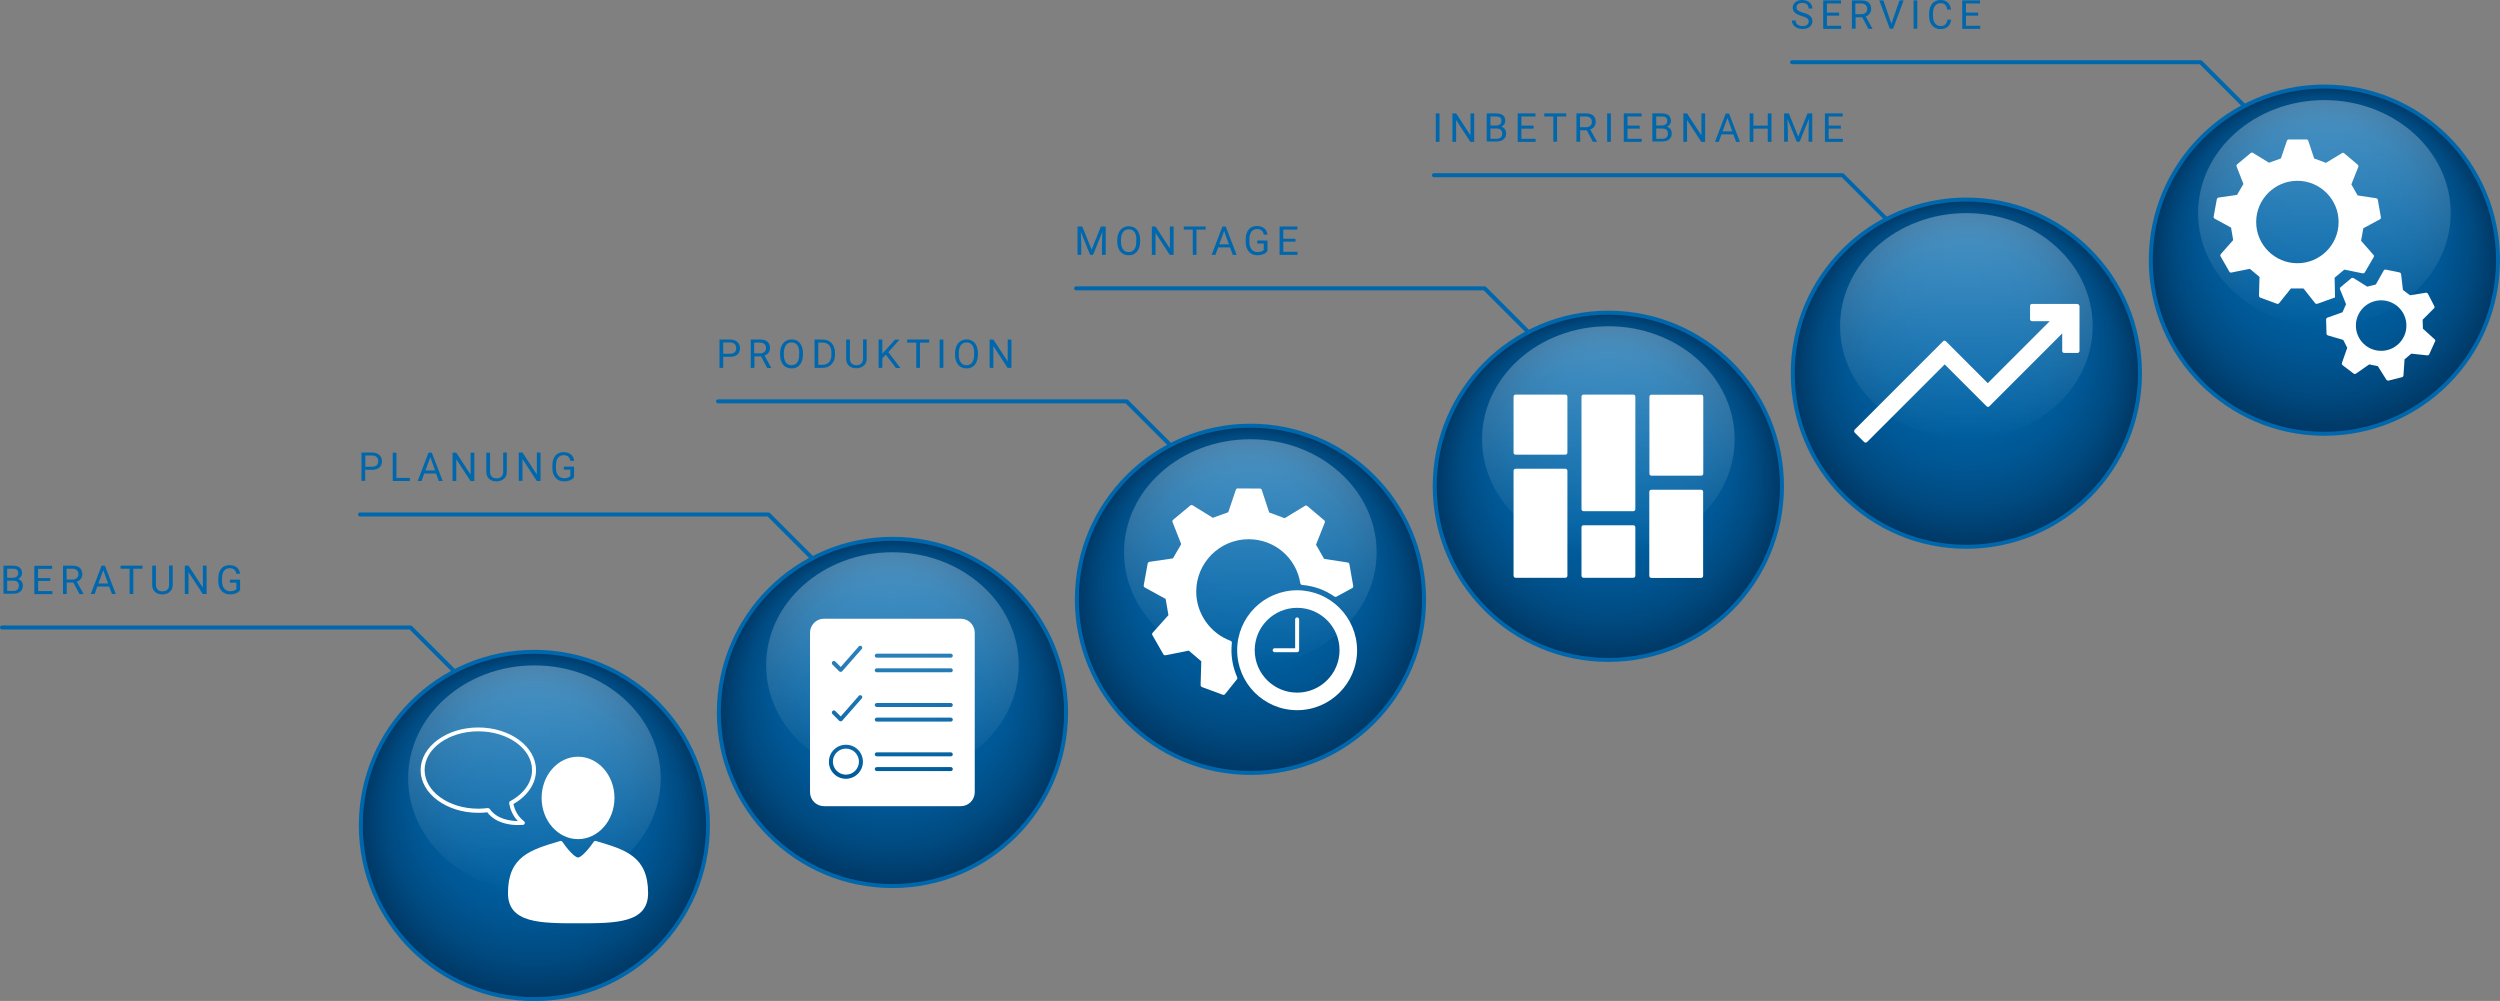 <?xml version="1.0" encoding="utf-8"?>
<!-- Generator: Adobe Illustrator 25.2.0, SVG Export Plug-In . SVG Version: 6.00 Build 0)  -->
<svg version="1.1" id="Ebene_1" xmlns="http://www.w3.org/2000/svg" xmlns:xlink="http://www.w3.org/1999/xlink" x="0px" y="0px"
	 viewBox="0 0 1880.5 752.9" style="enable-background:new 0 0 1880.5 752.9;" xml:space="preserve">
<rect x="0" y="0" width="1880.5" height="752.9" fill="#808080" stroke="none"/>
<style type="text/css">
	.st0{fill:#0067AC;}
	.st1{fill:url(#SVGID_1_);}
	.st2{fill:url(#SVGID_2_);}
	.st3{fill:url(#SVGID_3_);}
	.st4{fill:url(#SVGID_4_);}
	.st5{fill:url(#SVGID_5_);}
	.st6{fill:url(#SVGID_6_);}
	.st7{fill:url(#SVGID_7_);}
	.st8{fill:url(#SVGID_8_);}
	.st9{fill:url(#SVGID_9_);}
	.st10{fill:url(#SVGID_10_);}
	.st11{fill:url(#SVGID_11_);}
	.st12{fill:url(#SVGID_12_);}
	.st13{fill:#FFFFFF;}
</style>
<g>
	<g>
		<path class="st0" d="M2.6,446.8v-21.3h7c2.3,0,4.1,0.5,5.2,1.4s1.8,2.4,1.8,4.2c0,1-0.3,1.9-0.8,2.6c-0.6,0.8-1.3,1.4-2.3,1.8
			c1.2,0.3,2.1,0.9,2.7,1.8c0.7,0.9,1,2,1,3.2c0,1.9-0.6,3.4-1.9,4.5s-3,1.6-5.3,1.6H2.6z M5.4,434.6h4.2c1.2,0,2.2-0.3,3-0.9
			c0.7-0.6,1.1-1.5,1.1-2.5c0-1.2-0.3-2-1-2.6s-1.7-0.8-3.1-0.8H5.4V434.6z M5.4,436.8v7.7h4.6c1.3,0,2.3-0.3,3.1-1
			c0.8-0.7,1.1-1.6,1.1-2.8c0-2.6-1.4-3.9-4.2-3.9H5.4z"/>
		<path class="st0" d="M37.9,437h-9.2v7.6h10.7v2.3H25.8v-21.3h13.4v2.3H28.6v6.9h9.2V437z"/>
		<path class="st0" d="M55.2,438.2h-5v8.6h-2.8v-21.3h7.1c2.4,0,4.3,0.5,5.5,1.6s1.9,2.7,1.9,4.8c0,1.3-0.4,2.5-1.1,3.5
			s-1.7,1.7-3,2.2l5,9.1v0.2h-3L55.2,438.2z M50.2,435.9h4.3c1.4,0,2.5-0.4,3.3-1.1s1.2-1.7,1.2-2.9c0-1.3-0.4-2.3-1.2-3
			c-0.8-0.7-1.9-1.1-3.4-1.1h-4.3V435.9z"/>
		<path class="st0" d="M82.1,441.2h-8.9l-2,5.6h-2.9l8.1-21.3h2.5l8.2,21.3h-2.9L82.1,441.2z M74,438.9h7.3l-3.6-10L74,438.9z"/>
		<path class="st0" d="M107.2,427.8h-6.9v19h-2.8v-19h-6.8v-2.3h16.5V427.8z"/>
		<path class="st0" d="M129.9,425.5V440c0,2-0.6,3.7-1.9,4.9c-1.3,1.3-3,2-5.1,2.2l-0.7,0c-2.3,0-4.2-0.6-5.6-1.9s-2.1-3-2.1-5.2
			v-14.5h2.8v14.4c0,1.5,0.4,2.7,1.3,3.6c0.8,0.9,2.1,1.3,3.6,1.3c1.6,0,2.8-0.4,3.7-1.3s1.3-2,1.3-3.6v-14.5H129.9z"/>
		<path class="st0" d="M155.3,446.8h-2.8l-10.7-16.4v16.4h-2.8v-21.3h2.8l10.8,16.5v-16.5h2.8V446.8z"/>
		<path class="st0" d="M180.5,444c-0.7,1-1.7,1.8-3,2.3c-1.3,0.5-2.8,0.8-4.5,0.8c-1.7,0-3.3-0.4-4.6-1.2s-2.4-2-3.1-3.5
			s-1.1-3.2-1.1-5.2v-1.9c0-3.2,0.7-5.7,2.2-7.5s3.6-2.7,6.3-2.7c2.2,0,4,0.6,5.4,1.7s2.2,2.8,2.5,4.8h-2.8c-0.5-2.8-2.2-4.2-5-4.2
			c-1.9,0-3.3,0.7-4.3,2s-1.5,3.2-1.5,5.8v1.7c0,2.4,0.5,4.3,1.6,5.7s2.6,2.1,4.4,2.1c1.1,0,2-0.1,2.8-0.4c0.8-0.2,1.4-0.6,2-1.2
			v-4.8h-4.9v-2.3h7.7V444z"/>
	</g>
	<g>
		<path class="st0" d="M274.7,353.4v8.3h-2.8v-21.3h7.9c2.3,0,4.2,0.6,5.5,1.8s2,2.8,2,4.7c0,2.1-0.6,3.7-1.9,4.8
			c-1.3,1.1-3.1,1.7-5.6,1.7H274.7z M274.7,351.1h5.1c1.5,0,2.7-0.4,3.5-1.1s1.2-1.7,1.2-3.1c0-1.3-0.4-2.3-1.2-3.1
			c-0.8-0.8-1.9-1.2-3.3-1.2h-5.2V351.1z"/>
		<path class="st0" d="M298.2,359.5h10.1v2.3h-12.9v-21.3h2.8V359.5z"/>
		<path class="st0" d="M328,356.2h-8.9l-2,5.6h-2.9l8.1-21.3h2.5l8.2,21.3h-2.9L328,356.2z M320,353.9h7.3l-3.6-10L320,353.9z"/>
		<path class="st0" d="M356.7,361.8h-2.8l-10.7-16.4v16.4h-2.8v-21.3h2.8l10.8,16.5v-16.5h2.8V361.8z"/>
		<path class="st0" d="M381.2,340.4V355c0,2-0.6,3.7-1.9,4.9s-3,2-5.1,2.2l-0.7,0c-2.3,0-4.2-0.6-5.6-1.9s-2.1-3-2.1-5.2v-14.5h2.8
			v14.4c0,1.5,0.4,2.7,1.3,3.6c0.8,0.9,2.1,1.3,3.6,1.3c1.6,0,2.8-0.4,3.7-1.3s1.3-2,1.3-3.6v-14.5H381.2z"/>
		<path class="st0" d="M406.6,361.8h-2.8L393,345.3v16.4h-2.8v-21.3h2.8l10.8,16.5v-16.5h2.8V361.8z"/>
		<path class="st0" d="M431.8,359c-0.7,1-1.7,1.8-3,2.3c-1.3,0.5-2.8,0.8-4.5,0.8c-1.7,0-3.3-0.4-4.6-1.2s-2.4-2-3.1-3.5
			s-1.1-3.2-1.1-5.2v-1.9c0-3.2,0.7-5.7,2.2-7.5s3.6-2.7,6.3-2.7c2.2,0,4,0.6,5.4,1.7s2.2,2.8,2.5,4.8H429c-0.5-2.8-2.2-4.2-5-4.2
			c-1.9,0-3.3,0.7-4.3,2s-1.5,3.2-1.5,5.8v1.7c0,2.4,0.5,4.3,1.6,5.7s2.6,2.1,4.4,2.1c1.1,0,2-0.1,2.8-0.4c0.8-0.2,1.4-0.6,2-1.2
			v-4.8h-4.9v-2.3h7.7V359z"/>
	</g>
	<g>
		<path class="st0" d="M544,268.4v8.3h-2.8v-21.3h7.9c2.3,0,4.2,0.6,5.5,1.8s2,2.8,2,4.7c0,2.1-0.6,3.7-1.9,4.8
			c-1.3,1.1-3.1,1.7-5.6,1.7H544z M544,266.1h5.1c1.5,0,2.7-0.4,3.5-1.1s1.2-1.7,1.2-3.1c0-1.3-0.4-2.3-1.2-3.1
			c-0.8-0.8-1.9-1.2-3.3-1.2H544V266.1z"/>
		<path class="st0" d="M572.5,268.1h-5v8.6h-2.8v-21.3h7.1c2.4,0,4.3,0.5,5.5,1.6s1.9,2.7,1.9,4.8c0,1.3-0.4,2.5-1.1,3.5
			s-1.7,1.7-3,2.2l5,9.1v0.2h-3L572.5,268.1z M567.4,265.8h4.3c1.4,0,2.5-0.4,3.3-1.1s1.2-1.7,1.2-2.9c0-1.3-0.4-2.3-1.2-3
			c-0.8-0.7-1.9-1.1-3.4-1.1h-4.3V265.8z"/>
		<path class="st0" d="M604,266.8c0,2.1-0.4,3.9-1.1,5.5s-1.7,2.7-3,3.6s-2.8,1.2-4.5,1.2c-1.7,0-3.2-0.4-4.5-1.2
			c-1.3-0.8-2.3-2-3-3.5s-1.1-3.3-1.1-5.3v-1.5c0-2.1,0.4-3.9,1.1-5.4s1.7-2.8,3-3.6c1.3-0.8,2.8-1.3,4.5-1.3c1.7,0,3.2,0.4,4.5,1.2
			s2.3,2,3,3.6c0.7,1.6,1.1,3.4,1.1,5.5V266.8z M601.2,265.4c0-2.5-0.5-4.5-1.5-5.8c-1-1.4-2.4-2-4.3-2c-1.8,0-3.2,0.7-4.2,2
			c-1,1.4-1.5,3.2-1.6,5.6v1.6c0,2.5,0.5,4.4,1.5,5.8c1,1.4,2.4,2.1,4.3,2.1c1.8,0,3.2-0.7,4.2-2c1-1.3,1.5-3.2,1.5-5.7V265.4z"/>
		<path class="st0" d="M612.7,276.7v-21.3h6c1.9,0,3.5,0.4,4.9,1.2s2.5,2,3.3,3.5s1.2,3.3,1.2,5.2v1.4c0,2-0.4,3.8-1.2,5.3
			s-1.9,2.7-3.3,3.5s-3.1,1.2-5,1.2H612.7z M615.5,257.7v16.7h3c2.2,0,3.9-0.7,5.1-2c1.2-1.3,1.8-3.3,1.8-5.8v-1.2
			c0-2.4-0.6-4.3-1.7-5.7c-1.1-1.3-2.8-2-4.8-2H615.5z"/>
		<path class="st0" d="M651.9,255.4v14.5c0,2-0.6,3.7-1.9,4.9s-3,2-5.1,2.2l-0.7,0c-2.3,0-4.2-0.6-5.6-1.9s-2.1-3-2.1-5.2v-14.5h2.8
			v14.4c0,1.5,0.4,2.7,1.3,3.6c0.8,0.9,2.1,1.3,3.6,1.3c1.6,0,2.8-0.4,3.7-1.3s1.3-2,1.3-3.6v-14.5H651.9z"/>
		<path class="st0" d="M666.3,266.8l-2.6,2.7v7.2h-2.8v-21.3h2.8V266l9.5-10.5h3.4l-8.4,9.4l9.1,11.9h-3.4L666.3,266.8z"/>
		<path class="st0" d="M698.9,257.7H692v19h-2.8v-19h-6.8v-2.3h16.5V257.7z"/>
		<path class="st0" d="M709.6,276.7h-2.8v-21.3h2.8V276.7z"/>
		<path class="st0" d="M735.6,266.8c0,2.1-0.4,3.9-1.1,5.5s-1.7,2.7-3,3.6s-2.8,1.2-4.5,1.2c-1.7,0-3.2-0.4-4.5-1.2
			c-1.3-0.8-2.3-2-3-3.5s-1.1-3.3-1.1-5.3v-1.5c0-2.1,0.4-3.9,1.1-5.4s1.7-2.8,3-3.6c1.3-0.8,2.8-1.3,4.5-1.3c1.7,0,3.2,0.4,4.5,1.2
			s2.3,2,3,3.6c0.7,1.6,1.1,3.4,1.1,5.5V266.8z M732.8,265.4c0-2.5-0.5-4.5-1.5-5.8c-1-1.4-2.4-2-4.3-2c-1.8,0-3.2,0.7-4.2,2
			c-1,1.4-1.5,3.2-1.6,5.6v1.6c0,2.5,0.5,4.4,1.5,5.8c1,1.4,2.4,2.1,4.3,2.1c1.8,0,3.2-0.7,4.2-2c1-1.3,1.5-3.2,1.5-5.7V265.4z"/>
		<path class="st0" d="M760.7,276.7h-2.8l-10.7-16.4v16.4h-2.8v-21.3h2.8l10.8,16.5v-16.5h2.8V276.7z"/>
	</g>
	<g>
		<path class="st0" d="M814.1,170.4l7,17.4l7-17.4h3.6v21.3h-2.8v-8.3l0.3-9l-7,17.3H820l-7-17.2l0.3,8.9v8.3h-2.8v-21.3H814.1z"/>
		<path class="st0" d="M857.6,181.7c0,2.1-0.4,3.9-1.1,5.5s-1.7,2.7-3,3.6s-2.8,1.2-4.5,1.2c-1.7,0-3.2-0.4-4.5-1.2
			c-1.3-0.8-2.3-2-3-3.5s-1.1-3.3-1.1-5.3v-1.5c0-2.1,0.4-3.9,1.1-5.4s1.7-2.8,3-3.6c1.3-0.8,2.8-1.3,4.5-1.3c1.7,0,3.2,0.4,4.5,1.2
			s2.3,2,3,3.6c0.7,1.6,1.1,3.4,1.1,5.5V181.7z M854.8,180.3c0-2.5-0.5-4.5-1.5-5.8c-1-1.4-2.4-2-4.3-2c-1.8,0-3.2,0.7-4.2,2
			c-1,1.4-1.5,3.2-1.6,5.6v1.6c0,2.5,0.5,4.4,1.5,5.8c1,1.4,2.4,2.1,4.3,2.1c1.8,0,3.2-0.7,4.2-2c1-1.3,1.5-3.2,1.5-5.7V180.3z"/>
		<path class="st0" d="M882.7,191.7h-2.8l-10.7-16.4v16.4h-2.8v-21.3h2.8l10.8,16.5v-16.5h2.8V191.7z"/>
		<path class="st0" d="M906.9,172.7h-6.9v19h-2.8v-19h-6.8v-2.3h16.5V172.7z"/>
		<path class="st0" d="M925.2,186.1h-8.9l-2,5.6h-2.9l8.1-21.3h2.5l8.2,21.3h-2.9L925.2,186.1z M917.1,183.8h7.3l-3.6-10
			L917.1,183.8z"/>
		<path class="st0" d="M953.3,188.9c-0.7,1-1.7,1.8-3,2.3c-1.3,0.5-2.8,0.8-4.5,0.8c-1.7,0-3.3-0.4-4.6-1.2s-2.4-2-3.1-3.5
			s-1.1-3.2-1.1-5.2v-1.9c0-3.2,0.7-5.7,2.2-7.5s3.6-2.7,6.3-2.7c2.2,0,4,0.6,5.4,1.7s2.2,2.8,2.5,4.8h-2.8c-0.5-2.8-2.2-4.2-5-4.2
			c-1.9,0-3.3,0.7-4.3,2s-1.5,3.2-1.5,5.8v1.7c0,2.4,0.5,4.3,1.6,5.7s2.6,2.1,4.4,2.1c1.1,0,2-0.1,2.8-0.4c0.8-0.2,1.4-0.6,2-1.2
			v-4.8h-4.9v-2.3h7.7V188.9z"/>
		<path class="st0" d="M974.5,181.8h-9.2v7.6H976v2.3h-13.5v-21.3h13.4v2.3h-10.6v6.9h9.2V181.8z"/>
	</g>
	<g>
		<path class="st0" d="M1082.8,106.7h-2.8V85.3h2.8V106.7z"/>
		<path class="st0" d="M1108.8,106.7h-2.8l-10.7-16.4v16.4h-2.8V85.3h2.8l10.8,16.5V85.3h2.8V106.7z"/>
		<path class="st0" d="M1118.3,106.7V85.3h7c2.3,0,4.1,0.5,5.2,1.4s1.8,2.4,1.8,4.2c0,1-0.3,1.9-0.8,2.6s-1.3,1.4-2.3,1.8
			c1.2,0.3,2.1,0.9,2.7,1.8c0.7,0.9,1,2,1,3.2c0,1.9-0.6,3.4-1.9,4.5s-3,1.6-5.3,1.6H1118.3z M1121.1,94.4h4.2c1.2,0,2.2-0.3,3-0.9
			c0.7-0.6,1.1-1.5,1.1-2.5c0-1.2-0.3-2-1-2.6s-1.7-0.8-3.1-0.8h-4.2V94.4z M1121.1,96.7v7.7h4.6c1.3,0,2.3-0.3,3.1-1
			c0.8-0.7,1.1-1.6,1.1-2.8c0-2.6-1.4-3.9-4.2-3.9H1121.1z"/>
		<path class="st0" d="M1153.6,96.8h-9.2v7.6h10.7v2.3h-13.5V85.3h13.4v2.3h-10.6v6.9h9.2V96.8z"/>
		<path class="st0" d="M1178.1,87.6h-6.9v19h-2.8v-19h-6.8v-2.3h16.5V87.6z"/>
		<path class="st0" d="M1193.6,98h-5v8.6h-2.8V85.3h7.1c2.4,0,4.3,0.5,5.5,1.6s1.9,2.7,1.9,4.8c0,1.3-0.4,2.5-1.1,3.5
			s-1.7,1.7-3,2.2l5,9.1v0.2h-3L1193.6,98z M1188.6,95.7h4.3c1.4,0,2.5-0.4,3.3-1.1s1.2-1.7,1.2-2.9c0-1.3-0.4-2.3-1.2-3
			c-0.8-0.7-1.9-1.1-3.4-1.1h-4.3V95.7z"/>
		<path class="st0" d="M1211.7,106.7h-2.8V85.3h2.8V106.7z"/>
		<path class="st0" d="M1233.4,96.8h-9.2v7.6h10.7v2.3h-13.5V85.3h13.4v2.3h-10.6v6.9h9.2V96.8z"/>
		<path class="st0" d="M1242.9,106.7V85.3h7c2.3,0,4.1,0.5,5.2,1.4s1.8,2.4,1.8,4.2c0,1-0.3,1.9-0.8,2.6s-1.3,1.4-2.3,1.8
			c1.2,0.3,2.1,0.9,2.7,1.8c0.7,0.9,1,2,1,3.2c0,1.9-0.6,3.4-1.9,4.5s-3,1.6-5.3,1.6H1242.9z M1245.8,94.4h4.2c1.2,0,2.2-0.3,3-0.9
			c0.7-0.6,1.1-1.5,1.1-2.5c0-1.2-0.3-2-1-2.6s-1.7-0.8-3.1-0.8h-4.2V94.4z M1245.8,96.7v7.7h4.6c1.3,0,2.3-0.3,3.1-1
			c0.8-0.7,1.1-1.6,1.1-2.8c0-2.6-1.4-3.9-4.2-3.9H1245.8z"/>
		<path class="st0" d="M1282.5,106.7h-2.8l-10.7-16.4v16.4h-2.8V85.3h2.8l10.8,16.5V85.3h2.8V106.7z"/>
		<path class="st0" d="M1303.8,101.1h-8.9l-2,5.6h-2.9l8.1-21.3h2.5l8.2,21.3h-2.9L1303.8,101.1z M1295.7,98.8h7.3l-3.6-10
			L1295.7,98.8z"/>
		<path class="st0" d="M1332.5,106.7h-2.8v-9.9h-10.8v9.9h-2.8V85.3h2.8v9.2h10.8v-9.2h2.8V106.7z"/>
		<path class="st0" d="M1345.6,85.3l7,17.4l7-17.4h3.6v21.3h-2.8v-8.3l0.3-9l-7,17.3h-2.2l-7-17.2l0.3,8.9v8.3h-2.8V85.3H1345.6z"/>
		<path class="st0" d="M1384.7,96.8h-9.2v7.6h10.7v2.3h-13.5V85.3h13.4v2.3h-10.6v6.9h9.2V96.8z"/>
	</g>
	<g>
		<path class="st0" d="M1355.4,12.1c-2.4-0.7-4.2-1.5-5.3-2.6c-1.1-1-1.6-2.3-1.6-3.7c0-1.7,0.7-3.1,2-4.2c1.3-1.1,3.1-1.6,5.2-1.6
			c1.5,0,2.8,0.3,3.9,0.8s2,1.3,2.7,2.3s0.9,2.1,0.9,3.3h-2.8c0-1.3-0.4-2.3-1.2-3.1c-0.8-0.7-2-1.1-3.5-1.1c-1.4,0-2.5,0.3-3.2,0.9
			c-0.8,0.6-1.2,1.5-1.2,2.5c0,0.9,0.4,1.6,1.1,2.2s2,1.2,3.8,1.7s3.2,1,4.2,1.6c1,0.6,1.7,1.3,2.2,2.1s0.7,1.7,0.7,2.8
			c0,1.7-0.7,3.1-2,4.2c-1.3,1-3.1,1.6-5.4,1.6c-1.5,0-2.8-0.3-4.1-0.8c-1.3-0.6-2.2-1.3-2.9-2.3s-1-2.1-1-3.3h2.8
			c0,1.3,0.5,2.3,1.4,3.1c1,0.7,2.2,1.1,3.8,1.1c1.5,0,2.6-0.3,3.4-0.9s1.2-1.4,1.2-2.5s-0.4-1.9-1.1-2.4
			C1358.6,13.2,1357.3,12.7,1355.4,12.1z"/>
		<path class="st0" d="M1383.4,11.8h-9.2v7.6h10.7v2.3h-13.5V0.3h13.4v2.3h-10.6v6.9h9.2V11.8z"/>
		<path class="st0" d="M1400.8,13h-5v8.6h-2.8V0.3h7.1c2.4,0,4.3,0.5,5.5,1.6s1.9,2.7,1.9,4.8c0,1.3-0.4,2.5-1.1,3.5s-1.7,1.7-3,2.2
			l5,9.1v0.2h-3L1400.8,13z M1395.7,10.7h4.3c1.4,0,2.5-0.4,3.3-1.1s1.2-1.7,1.2-2.9c0-1.3-0.4-2.3-1.2-3c-0.8-0.7-1.9-1.1-3.4-1.1
			h-4.3V10.7z"/>
		<path class="st0" d="M1422.7,17.9l6.1-17.6h3.1l-7.9,21.3h-2.5l-7.9-21.3h3.1L1422.7,17.9z"/>
		<path class="st0" d="M1442.2,21.6h-2.8V0.3h2.8V21.6z"/>
		<path class="st0" d="M1467.6,14.9c-0.3,2.3-1.1,4-2.5,5.2s-3.3,1.8-5.6,1.8c-2.5,0-4.5-0.9-6.1-2.7s-2.3-4.2-2.3-7.3V9.9
			c0-2,0.4-3.7,1.1-5.2s1.7-2.7,3-3.5c1.3-0.8,2.8-1.2,4.5-1.2c2.3,0,4.1,0.6,5.4,1.9c1.4,1.3,2.2,3,2.4,5.3h-2.8
			c-0.2-1.7-0.8-2.9-1.6-3.7c-0.8-0.8-2-1.1-3.4-1.1c-1.8,0-3.2,0.7-4.2,2s-1.5,3.2-1.5,5.7V12c0,2.3,0.5,4.2,1.5,5.5
			s2.3,2.1,4.1,2.1c1.6,0,2.8-0.4,3.6-1.1s1.4-1.9,1.7-3.7H1467.6z"/>
		<path class="st0" d="M1488,11.8h-9.2v7.6h10.7v2.3h-13.5V0.3h13.4v2.3h-10.6v6.9h9.2V11.8z"/>
	</g>
	<g>
		<path class="st0" d="M344,508.7c-0.4,0-0.8-0.1-1.1-0.4l-34.8-34.8H1.5c-0.8,0-1.5-0.7-1.5-1.5s0.7-1.5,1.5-1.5h307.3
			c0.4,0,0.8,0.2,1.1,0.4l35.2,35.2c0.6,0.6,0.6,1.5,0,2.1C344.8,508.6,344.4,508.7,344,508.7z"/>
	</g>
	<g>
		<path class="st0" d="M613.3,423.7c-0.4,0-0.8-0.1-1.1-0.4l-34.8-34.8H270.8c-0.8,0-1.5-0.7-1.5-1.5s0.7-1.5,1.5-1.5h307.3
			c0.4,0,0.8,0.2,1.1,0.4l35.2,35.2c0.6,0.6,0.6,1.5,0,2.1C614.1,423.5,613.7,423.7,613.3,423.7z"/>
	</g>
	<g>
		<path class="st0" d="M882.6,338.6c-0.4,0-0.8-0.1-1.1-0.4l-34.8-34.8H540.1c-0.8,0-1.5-0.7-1.5-1.5s0.7-1.5,1.5-1.5h307.3
			c0.4,0,0.8,0.2,1.1,0.4l35.2,35.2c0.6,0.6,0.6,1.5,0,2.1C883.4,338.5,883,338.6,882.6,338.6z"/>
	</g>
	<g>
		<path class="st0" d="M1151.9,253.6c-0.4,0-0.8-0.1-1.1-0.4l-34.8-34.8H809.4c-0.8,0-1.5-0.7-1.5-1.5s0.7-1.5,1.5-1.5h307.3
			c0.4,0,0.8,0.2,1.1,0.4l35.2,35.2c0.6,0.6,0.6,1.5,0,2.1C1152.6,253.4,1152.3,253.6,1151.9,253.6z"/>
	</g>
	<g>
		<path class="st0" d="M1421.2,168.5c-0.4,0-0.8-0.1-1.1-0.4l-34.8-34.8h-306.7c-0.8,0-1.5-0.7-1.5-1.5s0.7-1.5,1.5-1.5h307.3
			c0.4,0,0.8,0.2,1.1,0.4l35.2,35.2c0.6,0.6,0.6,1.5,0,2.1C1421.9,168.4,1421.5,168.5,1421.2,168.5z"/>
	</g>
	<g>
		<path class="st0" d="M1690.5,83.5c-0.4,0-0.8-0.1-1.1-0.4l-34.8-34.8H1348c-0.8,0-1.5-0.7-1.5-1.5s0.7-1.5,1.5-1.5h307.3
			c0.4,0,0.8,0.2,1.1,0.4l35.2,35.2c0.6,0.6,0.6,1.5,0,2.1C1691.2,83.4,1690.8,83.5,1690.5,83.5z"/>
	</g>
</g>
<g>
	<g>
		<g>
			
				<radialGradient id="SVGID_1_" cx="401.968" cy="620.862" r="130.559" fx="402.441" fy="543.195" gradientUnits="userSpaceOnUse">
				<stop  offset="0" style="stop-color:#0067AC"/>
				<stop  offset="0.342" style="stop-color:#0065A9"/>
				<stop  offset="0.547" style="stop-color:#0060A1"/>
				<stop  offset="0.717" style="stop-color:#005693"/>
				<stop  offset="0.866" style="stop-color:#00497F"/>
				<stop  offset="1" style="stop-color:#003865"/>
			</radialGradient>
			<circle class="st1" cx="402" cy="620.9" r="130.6"/>
		</g>
	</g>
	<path class="st0" d="M402,491.8c71.2,0,129.1,57.9,129.1,129.1c0,71.2-57.9,129.1-129.1,129.1S272.9,692,272.9,620.9
		C272.9,549.7,330.8,491.8,402,491.8 M402,488.8c-72.8,0-132.1,59.2-132.1,132.1c0,72.8,59.2,132.1,132.1,132.1S534,693.7,534,620.9
		C534,548,474.8,488.8,402,488.8L402,488.8z"/>
	<g>
		<linearGradient id="SVGID_2_" gradientUnits="userSpaceOnUse" x1="401.967" y1="670.469" x2="401.967" y2="500.39">
			<stop  offset="0" style="stop-color:#FFFFFF;stop-opacity:0"/>
			<stop  offset="0.91" style="stop-color:#FFFFFF;stop-opacity:0.273"/>
			<stop  offset="1" style="stop-color:#FFFFFF;stop-opacity:0.3"/>
		</linearGradient>
		<path class="st2" d="M402,670.5c-52.4,0-95-38.1-95-85c0-46.9,42.6-85,95-85s95,38.1,95,85C496.9,632.3,454.3,670.5,402,670.5z"/>
	</g>
</g>
<g>
	<g>
		<g>
			
				<radialGradient id="SVGID_3_" cx="671.259" cy="535.823" r="130.559" fx="671.733" fy="458.155" gradientUnits="userSpaceOnUse">
				<stop  offset="0" style="stop-color:#0067AC"/>
				<stop  offset="0.342" style="stop-color:#0065A9"/>
				<stop  offset="0.547" style="stop-color:#0060A1"/>
				<stop  offset="0.717" style="stop-color:#005693"/>
				<stop  offset="0.866" style="stop-color:#00497F"/>
				<stop  offset="1" style="stop-color:#003865"/>
			</radialGradient>
			<circle class="st3" cx="671.3" cy="535.8" r="130.6"/>
		</g>
	</g>
	<path class="st0" d="M671.3,406.8c71.2,0,129.1,57.9,129.1,129.1c0,71.2-57.9,129.1-129.1,129.1S542.2,607,542.2,535.8
		C542.2,464.7,600.1,406.8,671.3,406.8 M671.3,403.8c-72.8,0-132.1,59.2-132.1,132.1c0,72.8,59.2,132.1,132.1,132.1
		s132.1-59.2,132.1-132.1C803.3,463,744.1,403.8,671.3,403.8L671.3,403.8z"/>
	<g>
		<linearGradient id="SVGID_4_" gradientUnits="userSpaceOnUse" x1="671.258" y1="585.429" x2="671.258" y2="415.351">
			<stop  offset="0" style="stop-color:#FFFFFF;stop-opacity:0"/>
			<stop  offset="0.91" style="stop-color:#FFFFFF;stop-opacity:0.273"/>
			<stop  offset="1" style="stop-color:#FFFFFF;stop-opacity:0.3"/>
		</linearGradient>
		<path class="st4" d="M671.3,585.4c-52.4,0-95-38.1-95-85c0-46.9,42.6-85,95-85c52.4,0,95,38.1,95,85
			C766.2,547.3,723.6,585.4,671.3,585.4z"/>
	</g>
</g>
<g>
	<g>
		<g>
			
				<radialGradient id="SVGID_5_" cx="940.551" cy="450.784" r="130.559" fx="941.024" fy="373.116" gradientUnits="userSpaceOnUse">
				<stop  offset="0" style="stop-color:#0067AC"/>
				<stop  offset="0.342" style="stop-color:#0065A9"/>
				<stop  offset="0.547" style="stop-color:#0060A1"/>
				<stop  offset="0.717" style="stop-color:#005693"/>
				<stop  offset="0.866" style="stop-color:#00497F"/>
				<stop  offset="1" style="stop-color:#003865"/>
			</radialGradient>
			<circle class="st5" cx="940.6" cy="450.8" r="130.6"/>
		</g>
	</g>
	<path class="st0" d="M940.6,321.7c71.2,0,129.1,57.9,129.1,129.1c0,71.2-57.9,129.1-129.1,129.1s-129.1-57.9-129.1-129.1
		C811.5,379.6,869.4,321.7,940.6,321.7 M940.6,318.7c-72.8,0-132.1,59.2-132.1,132.1c0,72.8,59.2,132.1,132.1,132.1
		s132.1-59.2,132.1-132.1C1072.6,378,1013.4,318.7,940.6,318.7L940.6,318.7z"/>
	<g>
		<linearGradient id="SVGID_6_" gradientUnits="userSpaceOnUse" x1="940.549" y1="500.39" x2="940.549" y2="330.311">
			<stop  offset="0" style="stop-color:#FFFFFF;stop-opacity:0"/>
			<stop  offset="0.91" style="stop-color:#FFFFFF;stop-opacity:0.273"/>
			<stop  offset="1" style="stop-color:#FFFFFF;stop-opacity:0.3"/>
		</linearGradient>
		<path class="st6" d="M940.5,500.4c-52.4,0-95-38.1-95-85c0-46.9,42.6-85,95-85c52.4,0,95,38.1,95,85
			C1035.5,462.2,992.9,500.4,940.5,500.4z"/>
	</g>
</g>
<g>
	<g>
		<g>
			
				<radialGradient id="SVGID_7_" cx="1209.842" cy="365.744" r="130.559" fx="1210.315" fy="288.077" gradientUnits="userSpaceOnUse">
				<stop  offset="0" style="stop-color:#0067AC"/>
				<stop  offset="0.342" style="stop-color:#0065A9"/>
				<stop  offset="0.547" style="stop-color:#0060A1"/>
				<stop  offset="0.717" style="stop-color:#005693"/>
				<stop  offset="0.866" style="stop-color:#00497F"/>
				<stop  offset="1" style="stop-color:#003865"/>
			</radialGradient>
			<circle class="st7" cx="1209.8" cy="365.7" r="130.6"/>
		</g>
	</g>
	<path class="st0" d="M1209.8,236.7c71.2,0,129.1,57.9,129.1,129.1c0,71.2-57.9,129.1-129.1,129.1s-129.1-57.9-129.1-129.1
		C1080.8,294.6,1138.7,236.7,1209.8,236.7 M1209.8,233.7c-72.8,0-132.1,59.2-132.1,132.1c0,72.8,59.2,132.1,132.1,132.1
		s132.1-59.2,132.1-132.1C1341.9,292.9,1282.7,233.7,1209.8,233.7L1209.8,233.7z"/>
	<g>
		<linearGradient id="SVGID_8_" gradientUnits="userSpaceOnUse" x1="1209.841" y1="415.351" x2="1209.841" y2="245.272">
			<stop  offset="0" style="stop-color:#FFFFFF;stop-opacity:0"/>
			<stop  offset="0.91" style="stop-color:#FFFFFF;stop-opacity:0.273"/>
			<stop  offset="1" style="stop-color:#FFFFFF;stop-opacity:0.3"/>
		</linearGradient>
		<path class="st8" d="M1209.8,415.4c-52.4,0-95-38.1-95-85c0-46.9,42.6-85,95-85c52.4,0,95,38.1,95,85
			C1304.8,377.2,1262.2,415.4,1209.8,415.4z"/>
	</g>
</g>
<g>
	<g>
		<g>
			
				<radialGradient id="SVGID_9_" cx="1479.133" cy="280.705" r="130.559" fx="1479.607" fy="203.037" gradientUnits="userSpaceOnUse">
				<stop  offset="0" style="stop-color:#0067AC"/>
				<stop  offset="0.342" style="stop-color:#0065A9"/>
				<stop  offset="0.547" style="stop-color:#0060A1"/>
				<stop  offset="0.717" style="stop-color:#005693"/>
				<stop  offset="0.866" style="stop-color:#00497F"/>
				<stop  offset="1" style="stop-color:#003865"/>
			</radialGradient>
			<circle class="st9" cx="1479.1" cy="280.7" r="130.6"/>
		</g>
	</g>
	<path class="st0" d="M1479.1,151.6c71.2,0,129.1,57.9,129.1,129.1c0,71.2-57.9,129.1-129.1,129.1s-129.1-57.9-129.1-129.1
		C1350.1,209.5,1408,151.6,1479.1,151.6 M1479.1,148.6c-72.8,0-132.1,59.2-132.1,132.1c0,72.8,59.2,132.1,132.1,132.1
		s132.1-59.2,132.1-132.1C1611.2,207.9,1552,148.6,1479.1,148.6L1479.1,148.6z"/>
	<g>
		<linearGradient id="SVGID_10_" gradientUnits="userSpaceOnUse" x1="1479.132" y1="330.311" x2="1479.132" y2="160.232">
			<stop  offset="0" style="stop-color:#FFFFFF;stop-opacity:0"/>
			<stop  offset="0.91" style="stop-color:#FFFFFF;stop-opacity:0.273"/>
			<stop  offset="1" style="stop-color:#FFFFFF;stop-opacity:0.3"/>
		</linearGradient>
		<path class="st10" d="M1479.1,330.3c-52.4,0-95-38.1-95-85c0-46.9,42.6-85,95-85s95,38.1,95,85
			C1574.1,292.2,1531.5,330.3,1479.1,330.3z"/>
	</g>
</g>
<g>
	<g>
		<g>
			
				<radialGradient id="SVGID_11_" cx="1748.424" cy="195.666" r="130.559" fx="1748.898" fy="117.998" gradientUnits="userSpaceOnUse">
				<stop  offset="0" style="stop-color:#0067AC"/>
				<stop  offset="0.342" style="stop-color:#0065A9"/>
				<stop  offset="0.547" style="stop-color:#0060A1"/>
				<stop  offset="0.717" style="stop-color:#005693"/>
				<stop  offset="0.866" style="stop-color:#00497F"/>
				<stop  offset="1" style="stop-color:#003865"/>
			</radialGradient>
			<circle class="st11" cx="1748.4" cy="195.7" r="130.6"/>
		</g>
	</g>
	<path class="st0" d="M1748.4,66.6c71.2,0,129.1,57.9,129.1,129.1c0,71.2-57.9,129.1-129.1,129.1s-129.1-57.9-129.1-129.1
		C1619.4,124.5,1677.3,66.6,1748.4,66.6 M1748.4,63.6c-72.8,0-132.1,59.2-132.1,132.1c0,72.8,59.2,132.1,132.1,132.1
		s132.1-59.2,132.1-132.1C1880.5,122.8,1821.2,63.6,1748.4,63.6L1748.4,63.6z"/>
	<g>
		<linearGradient id="SVGID_12_" gradientUnits="userSpaceOnUse" x1="1748.424" y1="245.272" x2="1748.424" y2="75.193">
			<stop  offset="0" style="stop-color:#FFFFFF;stop-opacity:0"/>
			<stop  offset="0.91" style="stop-color:#FFFFFF;stop-opacity:0.273"/>
			<stop  offset="1" style="stop-color:#FFFFFF;stop-opacity:0.3"/>
		</linearGradient>
		<path class="st12" d="M1748.4,245.3c-52.4,0-95-38.1-95-85c0-46.9,42.6-85,95-85s95,38.1,95,85
			C1843.4,207.1,1800.8,245.3,1748.4,245.3z"/>
	</g>
</g>
<g>
	<g>
		<path class="st13" d="M389.6,620.6c-5.8,0-16.6-1.2-23.1-9.6c-2.2,0.3-4.5,0.4-6.7,0.4c-23.9,0-43.4-14.4-43.4-32.1
			s19.5-32.1,43.4-32.1s43.4,14.4,43.4,32.1c0,10-6.3,19.4-17,25.5c0.8,3.9,2.9,9,8,13c0.5,0.4,0.7,1,0.5,1.6
			c-0.2,0.6-0.7,1-1.3,1.1C393.3,620.4,391.8,620.6,389.6,620.6z M367.2,607.9c0.5,0,0.9,0.2,1.2,0.6c5.5,7.9,15.8,9,21.1,9.1
			c-4.2-4.4-5.9-9.6-6.5-13.4c-0.1-0.6,0.2-1.3,0.8-1.6c10.3-5.5,16.4-14.2,16.4-23.4c0-16-18.1-29.1-40.4-29.1s-40.4,13-40.4,29.1
			s18.1,29.1,40.4,29.1c2.4,0,4.8-0.2,7.2-0.5C367.1,607.9,367.1,607.9,367.2,607.9z"/>
	</g>
	<g>
		<path class="st13" d="M448.9,632.8l-0.6-0.2c-0.6-0.2-1.3,0.1-1.7,0.6c-3.3,4.9-9.2,11.8-11.8,11.8s-8.5-6.9-11.8-11.8
			c-0.4-0.5-1-0.8-1.7-0.6l-0.6,0.2c-21.6,6.4-38.6,11.4-38.6,39c0,22.7,24.4,22.7,52.7,22.7c28.3,0,52.7,0,52.7-22.7
			C487.5,644.2,470.5,639.2,448.9,632.8z"/>
		<path class="st13" d="M434.8,631.2c15.1,0,27.4-13.9,27.4-31s-12.3-31-27.4-31s-27.4,13.9-27.4,31S419.7,631.2,434.8,631.2z"/>
	</g>
</g>
<g>
	<path class="st13" d="M722.7,465.4H619.8c-5.8,0-10.5,4.7-10.5,10.5v120c0,5.8,4.7,10.5,10.5,10.5h102.9c5.8,0,10.5-4.7,10.5-10.5
		v-120C733.2,470.1,728.5,465.4,722.7,465.4z M626.2,497.6c0.6-0.6,1.5-0.6,2.1,0l4.1,4.1l13.6-15.5c0.5-0.6,1.5-0.7,2.1-0.1
		s0.7,1.5,0.1,2.1l-14.7,16.7c-0.3,0.3-0.7,0.5-1.1,0.5c0,0,0,0,0,0c-0.4,0-0.8-0.2-1.1-0.4l-5.3-5.3
		C625.6,499.2,625.6,498.2,626.2,497.6z M626.2,534.8c0.6-0.6,1.5-0.6,2.1,0l4.1,4.1l13.6-15.5c0.5-0.6,1.5-0.7,2.1-0.1
		c0.6,0.5,0.7,1.5,0.1,2.1l-14.7,16.7c-0.3,0.3-0.7,0.5-1.1,0.5c0,0,0,0,0,0c-0.4,0-0.8-0.2-1.1-0.4l-5.3-5.3
		C625.6,536.4,625.6,535.4,626.2,534.8z M636.3,585.8c-7.1,0-12.8-5.7-12.8-12.8c0-7.1,5.7-12.8,12.8-12.8c7.1,0,12.8,5.7,12.8,12.8
		C649.1,580,643.3,585.8,636.3,585.8z M715.2,580h-55.7c-0.8,0-1.5-0.7-1.5-1.5s0.7-1.5,1.5-1.5h55.7c0.8,0,1.5,0.7,1.5,1.5
		S716,580,715.2,580z M715.2,568.9h-55.7c-0.8,0-1.5-0.7-1.5-1.5s0.7-1.5,1.5-1.5h55.7c0.8,0,1.5,0.7,1.5,1.5S716,568.9,715.2,568.9
		z M715.2,542.8h-55.7c-0.8,0-1.5-0.7-1.5-1.5s0.7-1.5,1.5-1.5h55.7c0.8,0,1.5,0.7,1.5,1.5S716,542.8,715.2,542.8z M715.2,531.8
		h-55.7c-0.8,0-1.5-0.7-1.5-1.5s0.7-1.5,1.5-1.5h55.7c0.8,0,1.5,0.7,1.5,1.5S716,531.8,715.2,531.8z M715.2,505.7h-55.7
		c-0.8,0-1.5-0.7-1.5-1.5s0.7-1.5,1.5-1.5h55.7c0.8,0,1.5,0.7,1.5,1.5S716,505.7,715.2,505.7z M715.2,494.7h-55.7
		c-0.8,0-1.5-0.7-1.5-1.5s0.7-1.5,1.5-1.5h55.7c0.8,0,1.5,0.7,1.5,1.5S716,494.7,715.2,494.7z"/>
	<path class="st13" d="M636.3,563.1c-5.4,0-9.8,4.4-9.8,9.8c0,5.4,4.4,9.8,9.8,9.8c5.4,0,9.8-4.4,9.8-9.8
		C646.1,567.5,641.7,563.1,636.3,563.1z"/>
</g>
<g>
	<path class="st13" d="M1177.5,296.8H1140c-0.8,0-1.5,0.7-1.5,1.5v42.2c0,0.8,0.7,1.5,1.5,1.5h37.5c0.8,0,1.5-0.7,1.5-1.5v-42.2
		C1179,297.5,1178.3,296.8,1177.5,296.8z"/>
	<path class="st13" d="M1228.6,296.8h-37.5c-0.8,0-1.5,0.7-1.5,1.5V383c0,0.8,0.7,1.5,1.5,1.5h37.5c0.8,0,1.5-0.7,1.5-1.5v-84.7
		C1230.1,297.5,1229.4,296.8,1228.6,296.8z"/>
	<path class="st13" d="M1242.2,357.8h37.5c0.8,0,1.5-0.7,1.5-1.5v-57.9c0-0.8-0.7-1.5-1.5-1.5h-37.5c-0.8,0-1.5,0.7-1.5,1.5v57.9
		C1240.7,357.1,1241.4,357.8,1242.2,357.8z"/>
	<path class="st13" d="M1177.5,352.6H1140c-0.8,0-1.5,0.7-1.5,1.5v79c0,0.8,0.7,1.5,1.5,1.5h37.5c0.8,0,1.5-0.7,1.5-1.5v-79
		C1179,353.3,1178.3,352.6,1177.5,352.6z"/>
	<path class="st13" d="M1228.6,395.1h-37.5c-0.8,0-1.5,0.7-1.5,1.5v36.5c0,0.8,0.7,1.5,1.5,1.5h37.5c0.8,0,1.5-0.7,1.5-1.5v-36.5
		C1230.1,395.8,1229.4,395.1,1228.6,395.1z"/>
	<path class="st13" d="M1279.6,368.4h-37.5c-0.8,0-1.5,0.7-1.5,1.5v63.3c0,0.8,0.7,1.5,1.5,1.5h37.5c0.8,0,1.5-0.7,1.5-1.5v-63.3
		C1281.1,369,1280.5,368.4,1279.6,368.4z"/>
</g>
<g>
	<path class="st13" d="M1756.4,223l-0.3-14.1l7.3-6.1l13.8,2.8c0.6,0.1,1.3-0.2,1.6-0.7l6.7-11.5c0.3-0.6,0.3-1.3-0.2-1.7l-9.3-10.6
		l1.7-9.4l12.4-6.7c0.6-0.3,0.9-0.9,0.8-1.6l-2.3-13.1c-0.1-0.6-0.6-1.1-1.3-1.2l-13.9-2.1l-4.7-8.3l5.2-13.1
		c0.2-0.6,0.1-1.3-0.4-1.7l-10.2-8.6c-0.5-0.4-1.2-0.5-1.7-0.1l-12,7.3l-8.9-3.3l-4.4-13.3c-0.2-0.6-0.8-1-1.4-1l-13.3,0
		c0,0,0,0,0,0c-0.6,0-1.2,0.4-1.4,1l-4.5,13.3l-9,3.2l-12-7.4c-0.5-0.3-1.3-0.3-1.7,0.1l-10.2,8.5c-0.5,0.4-0.7,1.1-0.4,1.7
		l5.1,13.1l-4.8,8.2l-13.9,2c-0.6,0.1-1.1,0.6-1.3,1.2l-2.4,13.1c-0.1,0.6,0.2,1.3,0.8,1.6l12.3,6.7l1.6,9.4l-9.3,10.5
		c-0.4,0.5-0.5,1.2-0.2,1.7l6.6,11.5c0.3,0.6,1,0.9,1.6,0.7l13.8-2.8l7.3,6.1l-0.4,14.1c0,0.6,0.4,1.2,1,1.5l12.5,4.6
		c0.6,0.2,1.3,0,1.7-0.5l8.8-11l9.5,0l8.7,11c0.3,0.4,0.7,0.6,1.2,0.6c0.2,0,0.3,0,0.5-0.1l12.5-4.5
		C1756,224.3,1756.4,223.7,1756.4,223z M1759.1,167c0,17.1-13.9,31-31,31s-31-13.9-31-31s13.9-31,31-31S1759.1,149.9,1759.1,167z"/>
	<path class="st13" d="M1831.4,255.3l-8.9-8.1l-0.2-6.7l8.5-8.5c0.5-0.5,0.6-1.2,0.3-1.7l-4.8-9.3c-0.3-0.6-0.9-0.9-1.6-0.8
		l-11.9,1.9l-5.3-4l-1.4-11.9c-0.1-0.6-0.6-1.2-1.2-1.3l-10.3-2.1c-0.6-0.1-1.3,0.2-1.6,0.7l-5.9,10.5l-6.5,1.6l-10.2-6.4
		c-0.6-0.3-1.3-0.3-1.8,0.1l-8,6.7c-0.5,0.4-0.7,1.1-0.4,1.7l4.5,11.1l-2.7,6.1l-11.3,4c-0.6,0.2-1,0.8-1,1.5l0.3,10.5
		c0,0.6,0.4,1.2,1.1,1.4l11.5,3.4l3,5.9l-4,11.4c-0.2,0.6,0,1.3,0.5,1.7l8.3,6.3c0.5,0.4,1.2,0.4,1.8,0l9.9-6.9l6.5,1.3l6.4,10.2
		c0.3,0.4,0.8,0.7,1.3,0.7c0.1,0,0.2,0,0.4,0l10.1-2.6c0.6-0.2,1.1-0.7,1.1-1.4l0.8-12l5.1-4.3l12,1.3c0.6,0.1,1.3-0.3,1.5-0.9
		l4.3-9.5C1832,256.4,1831.9,255.7,1831.4,255.3z M1810.1,244.9c0,10.5-8.5,19-19,19c-10.5,0-19-8.5-19-19s8.5-19,19-19
		C1801.6,225.9,1810.1,234.4,1810.1,244.9z"/>
</g>
<path class="st13" d="M1562.4,228.6h-33.9c-0.8,0-1.5,0.7-1.5,1.5v10c0,0.8,0.7,1.5,1.5,1.5h13.3l-46.6,46.6l-31.5-31.5
	c-0.6-0.6-1.6-0.6-2.1,0l-66.5,66.5c-0.3,0.3-0.4,0.7-0.4,1.1s0.2,0.8,0.4,1.1l7.1,7.1c0.3,0.3,0.7,0.4,1.1,0.4s0.8-0.1,1.1-0.4
	l58.4-58.4l31.5,31.5c0.6,0.6,1.6,0.6,2.1,0l54.8-54.8V264c0,0.8,0.7,1.5,1.5,1.5h10c0.8,0,1.5-0.7,1.5-1.5v-33.9
	C1563.9,229.3,1563.2,228.6,1562.4,228.6z"/>
<g>
	<path class="st13" d="M926.3,489.1c0-1.8,0.1-3.6,0.3-5.5c0.1-0.7-0.3-1.3-1-1.6c-15.4-5.7-25.8-20.6-25.8-37
		c0-21.7,17.7-39.4,39.4-39.4c19.5,0,35.8,13.9,38.9,33.1c0.1,0.7,0.7,1.2,1.4,1.3c8.7,0.7,17.1,3.7,24.2,8.7
		c0.5,0.3,1.1,0.4,1.6,0.1l11.8-6.4c0.6-0.3,0.9-0.9,0.8-1.6l-2.9-16.5c-0.1-0.6-0.6-1.1-1.3-1.2l-17.7-2.7l-6.1-10.7l6.6-16.6
		c0.2-0.6,0.1-1.3-0.4-1.7l-12.8-10.8c-0.5-0.4-1.2-0.5-1.7-0.1l-15.3,9.3l-11.6-4.3l-5.6-17c-0.2-0.6-0.8-1-1.4-1l-16.7-0.1
		c0,0,0,0,0,0c-0.6,0-1.2,0.4-1.4,1l-5.7,16.9l-11.6,4.2l-15.2-9.4c-0.5-0.3-1.3-0.3-1.7,0.1L882.4,391c-0.5,0.4-0.7,1.1-0.4,1.7
		l6.5,16.6l-6.2,10.7l-17.7,2.6c-0.6,0.1-1.1,0.6-1.3,1.2l-3,16.5c-0.1,0.6,0.2,1.3,0.8,1.6l15.7,8.6l2.1,12.2L867,476
		c-0.4,0.5-0.5,1.2-0.2,1.7l8.3,14.5c0.3,0.6,1,0.8,1.6,0.7l17.5-3.5l9.4,8l-0.5,17.9c0,0.6,0.4,1.2,1,1.5l15.7,5.8
		c0.2,0.1,0.3,0.1,0.5,0.1c0.4,0,0.9-0.2,1.2-0.6l8.9-11.1c0.4-0.4,0.4-1,0.2-1.6C927.8,503,926.3,496.1,926.3,489.1z"/>
	<path class="st13" d="M975.7,464.4c-0.8,0-1.5,0.7-1.5,1.5v21.7h-15.4c-0.8,0-1.5,0.7-1.5,1.5s0.7,1.5,1.5,1.5h16.9
		c0.8,0,1.5-0.7,1.5-1.5v-23.2C977.2,465.1,976.5,464.4,975.7,464.4z"/>
	<path class="st13" d="M975.7,444c-24.9,0-45.1,20.2-45.1,45.1c0,24.9,20.2,45.1,45.1,45.1c24.9,0,45.1-20.2,45.1-45.1
		C1020.7,464.2,1000.5,444,975.7,444z M1007.6,489.1c0,17.6-14.3,31.9-31.9,31.9s-31.9-14.3-31.9-31.9s14.3-31.9,31.9-31.9
		S1007.6,471.5,1007.6,489.1z"/>
</g>
</svg>
